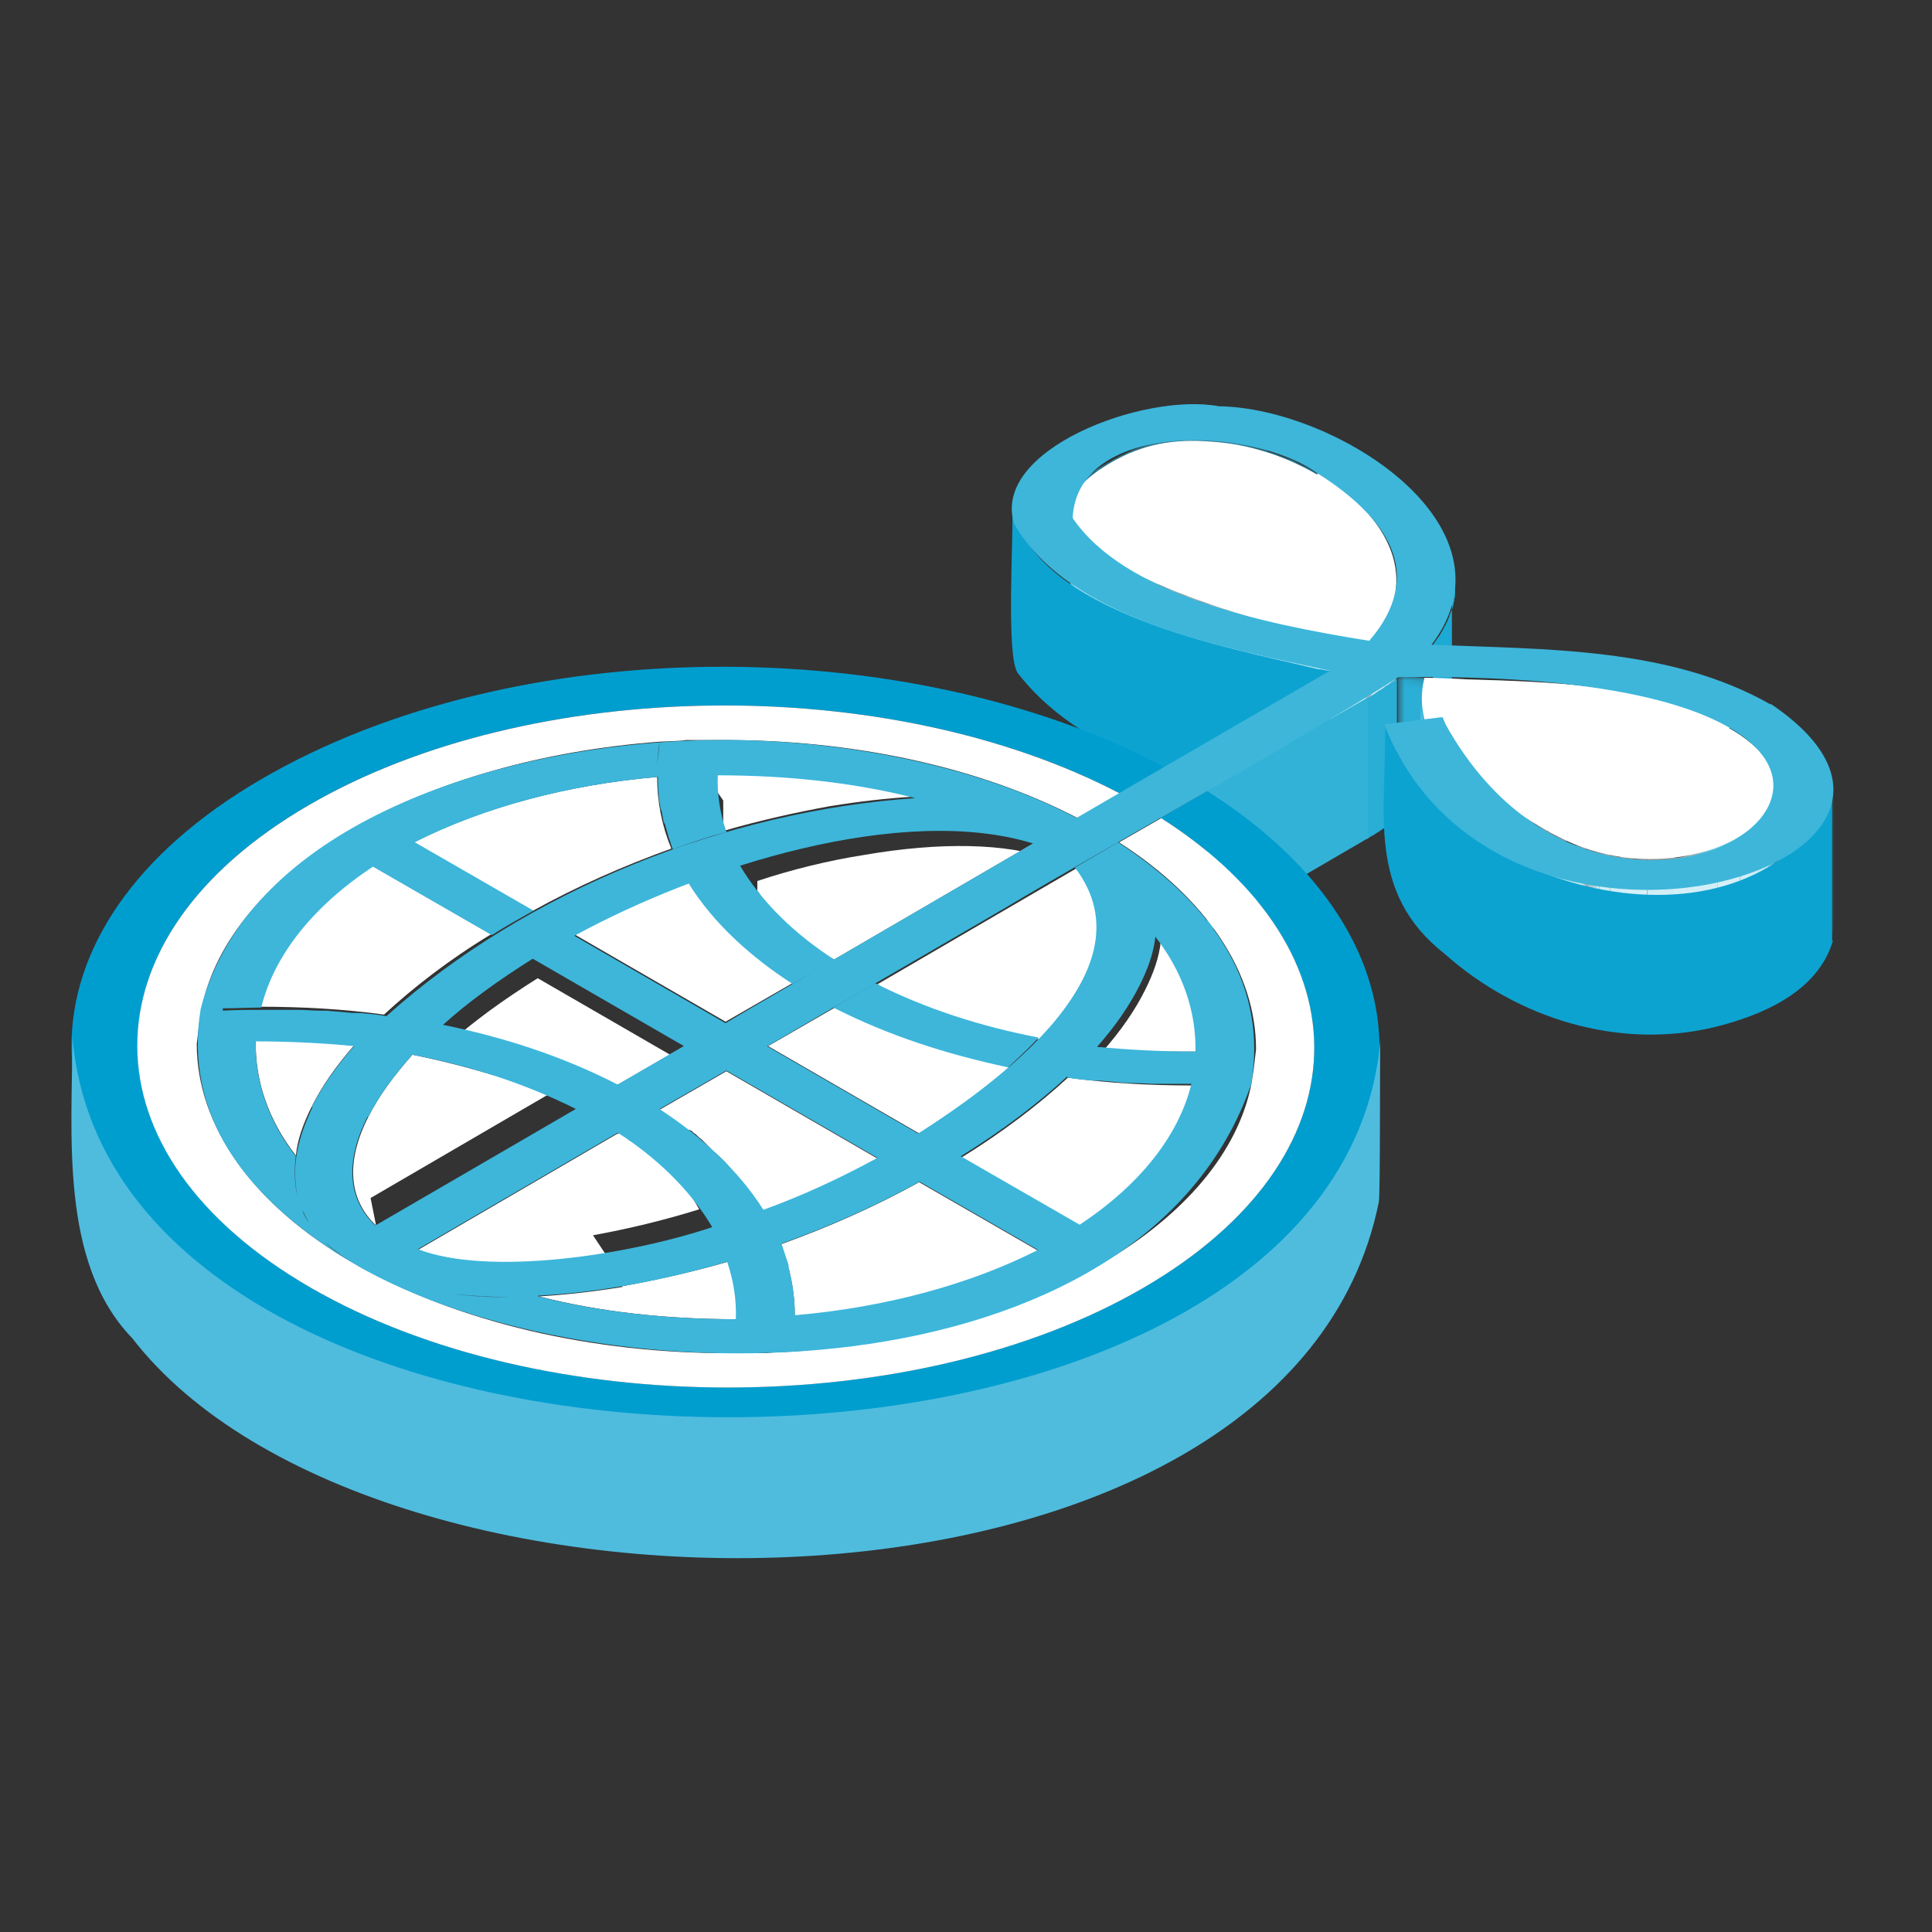 <?xml version="1.0" encoding="UTF-8"?> <svg xmlns="http://www.w3.org/2000/svg" width="240" height="240" viewBox="0 0 240 240" fill="none"><rect x="0" y="0" width="240" height="240" fill="#333333" stroke="none"/><mask id="mask0_2265_56960" style="mask-type:luminance" maskUnits="userSpaceOnUse" x="132" y="57" width="6" height="24"><path d="M137.843 74.812C134.521 76.77 132.952 78.621 132.86 80.579V63.078C132.86 61.12 134.521 59.17 137.843 57.311V74.812Z" fill="white"></path></mask><g mask="url(#mask0_2265_56960)"><path d="M139.016 56.724V74.225C138.628 74.423 138.232 74.614 137.942 74.812C137.653 75.01 137.554 75.01 137.355 75.101V57.6L137.942 57.311C138.232 57.113 138.628 56.922 139.016 56.724Z" fill="#29AED6"></path><path d="M137.356 57.6V75.101C136.769 75.391 136.381 75.688 135.984 75.978V58.477C136.472 58.187 136.861 57.89 137.356 57.6Z" fill="#24ACD5"></path><path d="M135.985 58.484V75.985C135.596 76.275 135.299 76.473 135.01 76.77V59.269C135.299 58.979 135.596 58.781 135.985 58.484Z" fill="#21ABD5"></path><path d="M135.109 59.269V76.77C134.819 76.968 134.621 77.158 134.423 77.456V59.955C134.712 59.756 134.91 59.566 135.109 59.269Z" fill="#1FAAD4"></path><path d="M134.423 59.855V77.356C134.225 77.555 134.034 77.745 133.836 77.943V60.442C134.034 60.244 134.225 60.054 134.423 59.855Z" fill="#1CA9D4"></path><path d="M133.935 60.534V78.035C133.737 78.233 133.646 78.423 133.547 78.621V61.12C133.745 60.922 133.836 60.732 133.935 60.534Z" fill="#1AA8D3"></path><path d="M133.546 61.029V78.53C133.348 78.728 133.257 78.918 133.257 79.116V61.615C133.356 61.417 133.455 61.227 133.546 61.029Z" fill="#14A6D2"></path><path d="M133.249 61.615V79.116C133.15 79.314 133.051 79.505 132.96 79.703V62.202C132.96 62.004 133.158 61.814 133.249 61.615Z" fill="#14A6D2"></path><path d="M133.051 62.294V79.795C132.952 80.084 132.952 80.282 132.952 80.579V63.078C132.952 62.789 132.952 62.591 133.051 62.294Z" fill="#0FA4D1"></path></g><mask id="mask1_2265_56960" style="mask-type:luminance" maskUnits="userSpaceOnUse" x="137" y="54" width="37" height="36"><path d="M137.843 74.812V57.311C141.462 55.162 145.759 54.278 150.453 54.675C154.948 54.972 159.542 56.434 163.55 58.781C167.557 61.128 172.548 66.21 173.226 70.514C173.226 71.002 173.325 71.49 173.325 72.076V89.577C173.325 88.991 173.325 88.503 173.127 88.016C172.441 83.711 168.921 79.414 163.451 76.282C157.973 73.151 154.75 72.473 150.354 72.175C145.66 71.787 141.356 72.663 137.744 74.812H137.843Z" fill="white"></path></mask><g mask="url(#mask1_2265_56960)"><path d="M173.431 71.978V89.478C173.431 88.892 173.431 88.404 173.233 87.917C172.746 84.884 170.886 81.951 167.953 79.315V61.814C170.986 64.45 172.845 67.383 173.332 70.416C173.332 70.903 173.431 71.391 173.431 71.978Z" fill="#0DA3D1"></path><path d="M168.052 61.806V79.307C167.176 78.621 166.391 77.936 165.416 77.349V59.848C166.391 60.435 167.275 61.12 168.052 61.806Z" fill="#0FA4D1"></path><path d="M165.416 59.856V77.357C164.829 76.968 164.144 76.572 163.557 76.183C162.97 75.795 163.267 75.985 163.069 75.894V58.393C163.267 58.393 163.458 58.591 163.656 58.682C164.243 59.071 164.928 59.467 165.416 59.856Z" fill="#14A6D2"></path><path d="M163.169 58.484V75.985C162.483 75.597 161.798 75.299 161.021 74.911V57.41C161.805 57.699 162.483 58.096 163.169 58.484Z" fill="#14A6D2"></path><path d="M161.111 57.41V74.911C160.426 74.621 159.839 74.324 159.153 74.126V56.625C159.839 56.915 160.525 57.113 161.111 57.41Z" fill="#1AA8D3"></path><path d="M159.154 56.625V74.126C158.468 73.928 157.882 73.738 157.295 73.54V56.039C157.981 56.237 158.567 56.427 159.154 56.625Z" fill="#1CA9D4"></path><path d="M157.402 55.94V73.441C156.815 73.242 156.228 73.151 155.642 72.953V55.452C156.228 55.551 156.815 55.741 157.402 55.94Z" fill="#1FAAD4"></path><path d="M155.732 55.452V72.953C155.146 72.854 154.559 72.663 154.071 72.564V55.063C154.658 55.162 155.245 55.261 155.732 55.452Z" fill="#21ABD5"></path><path d="M154.072 55.063V72.564C153.485 72.465 152.899 72.366 152.411 72.275V54.774C152.998 54.774 153.584 54.972 154.072 55.063Z" fill="#24ACD5"></path><path d="M152.41 54.865V72.366C151.824 72.366 151.237 72.267 150.65 72.168V54.667C151.237 54.667 151.824 54.766 152.41 54.865Z" fill="#29AED6"></path><path d="M150.75 54.667V72.168H148.7V54.667H150.75Z" fill="#2BAFD7"></path><path d="M148.791 54.576V72.077C147.618 72.077 146.643 72.077 145.568 72.275V54.774C146.643 54.675 147.717 54.576 148.791 54.576Z" fill="#2EB0D7"></path><path d="M145.668 54.766V72.267C144.982 72.267 144.296 72.465 143.618 72.557V55.056C144.304 54.957 144.99 54.766 145.668 54.766Z" fill="#30B1D8"></path><path d="M143.611 55.063V72.564C142.536 72.762 141.561 73.052 140.578 73.44V55.939C141.553 55.551 142.536 55.254 143.611 55.063Z" fill="#2EB0D7"></path><path d="M140.677 55.94V73.44C140.09 73.638 139.504 73.928 138.917 74.225V56.724C139.504 56.435 140.09 56.237 140.677 55.94Z" fill="#2BAFD7"></path><path d="M139.016 56.724V74.225C138.628 74.423 138.232 74.614 137.942 74.812C137.653 75.01 137.554 75.01 137.355 75.102V57.601L137.942 57.311C138.232 57.113 138.628 56.922 139.016 56.724Z" fill="#29AED6"></path></g><mask id="mask2_2265_56960" style="mask-type:luminance" maskUnits="userSpaceOnUse" x="132" y="63" width="39" height="35"><path d="M132.96 80.579V63.078C132.96 63.467 133.059 63.955 133.249 64.351C133.935 66.309 136.084 68.259 139.505 70.217C144.586 73.151 152.213 75.985 161.798 78.233C164.434 78.819 167.177 79.307 170.11 79.505V97.006C167.078 96.709 164.343 96.32 161.699 95.734C152.213 93.387 144.495 90.553 139.405 87.718C134.324 84.884 133.836 83.711 133.15 81.852C132.952 81.463 132.952 80.975 132.952 80.579H132.96Z" fill="white"></path></mask><g mask="url(#mask2_2265_56960)"><path d="M170.111 79.604V97.105C168.838 97.006 167.566 96.816 166.393 96.716V79.216C167.665 79.414 168.838 79.505 170.111 79.604Z" fill="#D6F0F7"></path><path d="M166.392 79.208V96.709C165.317 96.61 164.342 96.419 163.359 96.221V78.72C164.335 78.918 165.317 79.109 166.392 79.208Z" fill="#D1EEF6"></path><path d="M163.458 78.621V96.122C162.773 96.023 162.285 95.833 161.698 95.734C161.013 95.536 160.426 95.444 159.74 95.246V77.745C160.426 77.943 161.112 78.035 161.698 78.233C162.285 78.332 162.872 78.522 163.458 78.621Z" fill="#CFEDF6"></path><path d="M159.741 77.745V95.246C157.295 94.659 154.948 93.974 152.8 93.288V75.787C155.047 76.473 157.295 77.158 159.741 77.745Z" fill="#CCECF5"></path><path d="M152.899 75.787V93.288C150.941 92.701 149.089 92.016 147.421 91.429V73.928C149.181 74.614 150.941 75.2 152.899 75.787Z" fill="#C9EBF5"></path><path d="M147.52 73.928V91.429C145.958 90.842 144.587 90.256 143.314 89.669V72.168C144.686 72.755 146.05 73.341 147.52 73.928Z" fill="#C7EAF4"></path><path d="M143.321 72.168V89.669C142.148 89.181 141.074 88.594 140.099 88.107V70.606C141.173 71.193 142.148 71.68 143.321 72.168Z" fill="#C4E9F4"></path><path d="M140.092 70.606V88.107C139.802 88.008 139.604 87.909 139.406 87.719C138.72 87.33 138.134 86.934 137.547 86.545V69.044C138.134 69.433 138.819 69.829 139.505 70.218C140.191 70.606 139.894 70.416 140.191 70.606" fill="#C2E8F3"></path><path d="M137.645 69.044V86.545C136.86 86.057 136.182 85.57 135.596 84.983V67.482C136.182 67.97 136.868 68.457 137.645 69.044Z" fill="#BFE7F3"></path><path d="M135.596 67.574V85.075C134.324 84 133.546 82.926 133.15 81.852C132.952 81.463 132.952 80.975 132.952 80.579V63.078C132.952 63.467 133.051 63.955 133.242 64.351C133.63 65.425 134.415 66.499 135.687 67.574" fill="#BDE6F2"></path></g><path d="M163.656 58.773C169.135 61.905 172.655 66.202 173.333 70.507C173.721 72.952 173.333 76.274 170.11 79.695C167.176 79.406 164.342 79.01 161.797 78.423C152.312 76.076 144.594 73.242 139.504 70.408C134.422 67.573 133.935 66.4 133.249 64.541C132.373 62.095 133.935 59.848 137.942 57.501C141.95 55.154 145.858 54.469 150.552 54.865C155.047 55.154 159.641 56.625 163.649 58.971V58.773H163.656Z" fill="white"></path><mask id="mask3_2265_56960" style="mask-type:luminance" maskUnits="userSpaceOnUse" x="170" y="71" width="4" height="27"><path d="M173.432 71.977V89.478C173.432 91.726 172.556 94.37 170.011 97.105V79.604C172.647 76.869 173.432 74.225 173.432 71.977Z" fill="white"></path></mask><g mask="url(#mask3_2265_56960)"><path d="M173.432 71.977V89.478C173.432 90.164 173.333 90.85 173.143 91.528V74.027C173.341 73.341 173.432 72.655 173.432 71.977Z" fill="#BFE7F3"></path><path d="M173.233 74.027V91.528C173.035 92.015 172.944 92.602 172.646 93.09V75.589C172.936 75.002 173.035 74.514 173.233 74.027Z" fill="#C2E8F3"></path><path d="M172.746 75.589V93.09C172.548 93.577 172.259 93.966 172.061 94.461V76.96C172.35 76.472 172.647 76.084 172.746 75.589Z" fill="#C4E9F4"></path><path d="M172.06 76.96V94.461C171.77 94.85 171.473 95.337 171.184 95.734V78.233C171.572 77.844 171.869 77.356 172.06 76.96Z" fill="#C7EAF4"></path><path d="M171.184 78.232V95.733C170.795 96.122 170.498 96.518 170.109 96.907V79.406C170.498 79.017 170.894 78.621 171.184 78.232Z" fill="#C9EBF5"></path><path d="M170.209 79.406V96.907L170.011 97.105V79.604C170.011 79.604 170.11 79.505 170.209 79.406Z" fill="#CCECF5"></path></g><path d="M180.761 72.076V73.638C180.761 73.928 180.761 74.225 180.662 74.423C180.662 74.621 180.662 74.713 180.563 74.911C180.563 75.109 180.563 75.2 180.464 75.398C180.464 75.596 180.365 75.787 180.266 75.886C180.266 76.084 180.167 76.175 180.068 76.374C180.068 76.572 179.969 76.762 179.87 76.96C179.87 77.059 179.771 77.25 179.672 77.349C179.672 77.547 179.474 77.737 179.382 77.936C179.382 78.034 179.283 78.134 179.184 78.324C178.986 78.614 178.895 78.911 178.696 79.109C178.498 79.398 178.209 79.794 178.011 80.084V97.585V97.387C178.209 97.097 178.399 96.8 178.597 96.602C178.796 96.404 178.887 96.115 178.986 95.916V95.817C178.986 95.718 179.085 95.619 179.184 95.429C179.283 95.231 179.382 95.04 179.474 94.842C179.474 94.743 179.573 94.553 179.672 94.454C179.672 94.454 179.672 94.255 179.771 94.164V93.874C179.771 93.676 179.87 93.585 179.969 93.387C179.969 93.189 180.068 92.998 180.167 92.899C180.167 92.701 180.167 92.61 180.266 92.412V92.023C180.266 91.734 180.365 91.436 180.365 91.238V89.676V72.175L180.754 72.076H180.761Z" fill="#1CA9D4"></path><path d="M163.756 83.124C152.411 80.389 128.754 76.183 125.722 63.078C126.011 65.623 124.845 81.852 126.506 83.711C135.405 95.055 151.824 97.89 165.219 100.823V83.322C164.731 83.322 164.243 83.124 163.756 83.124Z" fill="#0DA3D1"></path><path d="M173.135 84.587C172.845 84.785 172.548 84.975 172.258 85.174C172.258 85.174 172.06 85.273 171.969 85.372C171.58 85.661 171.184 85.859 170.796 86.156C170.506 86.355 170.209 86.545 169.82 86.743V104.244C170.11 104.046 170.308 103.855 170.605 103.756C170.994 103.467 171.39 103.269 171.778 102.972C171.778 102.972 171.977 102.873 172.068 102.774C172.357 102.575 172.655 102.385 172.944 102.187C172.944 102.187 173.043 102.187 173.142 102.088C173.241 101.989 173.432 101.89 173.531 101.798V84.297C173.432 84.496 173.142 84.587 172.944 84.785L173.142 84.587H173.135Z" fill="#29AED6"></path><mask id="mask4_2265_56960" style="mask-type:luminance" maskUnits="userSpaceOnUse" x="173" y="83" width="48" height="33"><path d="M220.457 97.593V115.094C220.457 112.549 218.407 110.111 214.689 107.856C210.971 105.608 212.342 106.583 210.879 105.996C202.468 102.476 192.502 102.187 182.041 101.89C180.281 101.89 178.521 101.791 176.761 101.692C175.687 101.692 174.712 101.692 173.63 101.494V83.993C174.704 83.993 175.778 84.092 176.853 84.191C178.613 84.191 180.373 84.29 182.133 84.389C192.594 84.678 202.468 85.075 210.971 88.496C212.342 89.082 213.607 89.669 214.78 90.355C218.59 92.503 220.548 95.048 220.548 97.593H220.449H220.457Z" fill="white"></path></mask><g mask="url(#mask4_2265_56960)"><path d="M220.456 97.593V115.094C220.456 113.334 219.481 111.574 217.622 110.012V92.511C219.481 94.172 220.456 95.833 220.456 97.593Z" fill="#0DA3D1"></path><path d="M217.722 92.503V110.004C217.234 109.615 216.647 109.128 216.061 108.732V91.231C216.746 91.619 217.234 92.107 217.722 92.503Z" fill="#0FA4D1"></path><path d="M216.06 91.238V108.739C215.572 108.45 215.184 108.153 214.688 107.863C214.193 107.574 214.399 107.665 214.3 107.665V90.164C214.498 90.164 214.589 90.362 214.787 90.362C215.275 90.652 215.664 90.949 216.159 91.238" fill="#14A6D2"></path><path d="M214.301 90.156V107.657C213.615 107.269 212.929 106.972 212.251 106.682V89.181C213.036 89.471 213.714 89.867 214.301 90.156Z" fill="#14A6D2"></path><path d="M212.243 89.181V106.682C211.755 106.484 211.367 106.294 210.871 106.096C210.582 105.997 210.285 105.897 209.995 105.707V88.206C210.384 88.305 210.681 88.404 210.97 88.595C211.458 88.793 211.847 88.983 212.342 89.181" fill="#1AA8D3"></path><path d="M210.094 88.206V105.707C209.31 105.417 208.631 105.219 207.847 104.922V87.421C208.631 87.619 209.31 87.909 210.094 88.206Z" fill="#1CA9D4"></path><path d="M207.847 87.52V105.021C207.062 104.732 206.285 104.534 205.5 104.335V86.835C206.376 87.033 207.161 87.223 207.847 87.52Z" fill="#1FAAD4"></path><path d="M205.5 86.835V104.335C204.525 104.137 203.641 103.947 202.765 103.749V86.248C203.74 86.446 204.624 86.636 205.5 86.835Z" fill="#21ABD5"></path><path d="M202.856 86.149V103.65C201.683 103.452 200.509 103.261 199.336 103.063V85.562C200.509 85.76 201.683 85.951 202.856 86.149Z" fill="#24ACD5"></path><path d="M199.337 85.562V103.063C197.577 102.774 195.817 102.675 194.057 102.477V84.976C195.916 85.174 197.676 85.265 199.337 85.562Z" fill="#29AED6"></path><path d="M194.056 84.975V102.476C190.148 102.187 186.14 101.989 182.033 101.89C180.273 101.89 178.513 101.791 176.753 101.692C175.679 101.692 174.704 101.692 173.622 101.494V83.993C174.696 83.993 175.771 84.092 176.845 84.191C178.605 84.191 180.365 84.29 182.125 84.389C186.232 84.488 190.239 84.678 194.148 84.975" fill="#2BAFD7"></path></g><mask id="mask5_2265_56960" style="mask-type:luminance" maskUnits="userSpaceOnUse" x="176" y="86" width="1" height="21"><path d="M176.465 104.335V86.835C176.465 87.711 176.663 88.594 176.853 89.379V106.88C176.564 106.095 176.465 105.219 176.465 104.335Z" fill="white"></path></mask><g mask="url(#mask5_2265_56960)"><path d="M176.853 89.379V106.88C176.564 106.095 176.465 105.219 176.465 104.335V86.835C176.465 87.711 176.663 88.594 176.853 89.379Z" fill="#BDE6F2"></path></g><path d="M179.101 89.082V106.682L176.754 106.979L176.853 89.379L179.101 89.082Z" fill="#DEF2F9"></path><path d="M169.912 86.636V104.137L149.965 115.772V98.179L169.912 86.636Z" fill="#33B2D8"></path><mask id="mask6_2265_56960" style="mask-type:luminance" maskUnits="userSpaceOnUse" x="227" y="97" width="1" height="20"><path d="M227.794 97.684V115.185C227.794 115.772 227.695 116.358 227.596 116.846V99.345C227.794 98.857 227.794 98.37 227.794 97.684Z" fill="white"></path></mask><g mask="url(#mask6_2265_56960)"><path d="M227.793 97.684L227.694 115.185L227.793 97.684Z" fill="#0DA3D1"></path><path d="M227.794 97.684V115.185C227.794 115.772 227.695 116.358 227.596 116.846V99.345C227.794 98.857 227.794 98.37 227.794 97.684Z" fill="#0FA4D1"></path></g><mask id="mask7_2265_56960" style="mask-type:luminance" maskUnits="userSpaceOnUse" x="179" y="89" width="19" height="35"><path d="M191.322 120.366C183.992 116.061 181.059 111.764 179.101 106.682V89.181C181.15 94.263 183.992 98.568 191.421 102.865C198.849 107.17 192.792 103.65 193.569 104.038C194.842 104.724 196.114 105.212 197.478 105.699V123.2C196.106 122.812 194.842 122.225 193.569 121.539C192.784 121.151 192.106 120.754 191.421 120.366H191.322Z" fill="white"></path></mask><g mask="url(#mask7_2265_56960)"><path d="M198.66 105.897V123.398C198.172 123.299 197.684 123.2 197.288 123.01V105.509C197.776 105.608 198.164 105.798 198.66 105.897Z" fill="#CCECF5"></path><path d="M197.387 105.509V123.01C196.899 122.911 196.411 122.72 195.924 122.522V105.021C196.411 105.219 196.899 105.311 197.387 105.509Z" fill="#C9EBF5"></path><path d="M196.015 105.12V122.621C195.428 122.423 194.941 122.233 194.453 122.035V104.534C194.941 104.732 195.428 104.922 196.015 105.12Z" fill="#C7EAF4"></path><path d="M194.553 104.435V121.936C194.164 121.737 193.768 121.646 193.478 121.448C192.991 121.25 192.602 120.96 192.206 120.762V103.261C192.694 103.459 193.082 103.749 193.577 103.947C193.867 104.145 194.263 104.236 194.553 104.435Z" fill="#C4E9F4"></path><path d="M192.206 103.261V120.762C191.917 120.564 191.619 120.473 191.33 120.275C190.454 119.787 189.57 119.2 188.785 118.713V101.212C189.661 101.699 190.446 102.286 191.421 102.774C192.397 103.261 192.008 103.063 192.206 103.261Z" fill="#C2E8F3"></path><path d="M188.876 101.204V118.705C187.604 117.92 186.629 117.143 185.653 116.259V98.758C186.629 99.543 187.703 100.419 188.876 101.204Z" fill="#BFE7F3"></path><path d="M185.653 98.766V116.267C182.232 113.235 180.373 110.111 179.002 106.591V89.09C180.373 92.61 182.225 95.741 185.653 98.766Z" fill="#BDE6F2"></path></g><mask id="mask8_2265_56960" style="mask-type:luminance" maskUnits="userSpaceOnUse" x="197" y="97" width="24" height="28"><path d="M209.897 123.695C205.691 124.572 201.394 124.381 197.387 123.109V105.608C201.394 106.88 205.798 107.071 209.897 106.195C215.467 105.021 219.482 102.088 220.259 98.766C220.259 98.377 220.358 98.08 220.358 97.692V115.193C220.358 115.581 220.358 115.878 220.16 116.267C219.375 119.589 215.368 122.522 209.798 123.695H209.897Z" fill="white"></path></mask><g mask="url(#mask8_2265_56960)"><path d="M220.458 97.593V115.093C220.458 115.482 220.458 115.779 220.26 116.168V98.667C220.359 98.278 220.458 97.981 220.458 97.593Z" fill="#BFE7F3"></path><path d="M220.359 98.766V116.267C220.359 116.556 220.161 116.853 220.069 117.143V99.642C220.267 99.353 220.359 99.055 220.359 98.766Z" fill="#C2E8F3"></path><path d="M220.069 99.642V117.143C219.871 117.433 219.78 117.631 219.681 117.928V100.427C219.879 100.137 219.97 99.939 220.069 99.642Z" fill="#C4E9F4"></path><path d="M219.673 100.427V117.928C219.475 118.217 219.285 118.415 219.186 118.613V101.112C219.384 100.914 219.574 100.625 219.673 100.427Z" fill="#C7EAF4"></path><path d="M219.185 101.113V118.613C218.987 118.812 218.797 119.101 218.599 119.299V101.798C218.888 101.6 219.086 101.311 219.185 101.113Z" fill="#C9EBF5"></path><path d="M218.598 101.791V119.291C218.309 119.49 218.111 119.779 217.813 119.977V102.476C218.103 102.278 218.301 101.989 218.598 101.791Z" fill="#CCECF5"></path><path d="M217.913 102.476V119.977C217.624 120.175 217.327 120.465 217.037 120.663V103.162C217.327 102.964 217.624 102.773 217.913 102.476Z" fill="#CFEDF6"></path><path d="M217.135 103.162V120.663C216.747 120.861 216.45 121.151 216.16 121.349V103.848C216.549 103.65 216.846 103.459 217.135 103.162Z" fill="#D1EEF6"></path><path d="M216.16 103.749V121.25C215.771 121.448 215.284 121.737 214.888 121.935V104.435C215.375 104.236 215.764 104.046 216.16 103.749Z" fill="#D6F0F7"></path><path d="M214.987 104.434V121.935C214.4 122.225 213.913 122.423 213.326 122.621V105.12C213.913 104.922 214.5 104.632 214.987 104.434Z" fill="#D6F0F7"></path><path d="M213.319 105.219V122.72C212.245 123.109 211.17 123.406 209.997 123.695V106.194C211.17 105.905 212.245 105.608 213.319 105.219Z" fill="#D1EEF6"></path><path d="M210.095 106.194V123.695H209.897C209.211 123.794 208.526 123.985 207.848 124.084V106.583C208.632 106.583 209.311 106.385 209.996 106.194H210.095Z" fill="#D4EFF7"></path><path d="M207.947 106.484V123.985C206.774 124.084 205.699 124.183 204.625 124.183V106.682C205.798 106.682 206.873 106.682 207.947 106.484Z" fill="#D1EEF6"></path><path d="M204.618 106.682V124.183H202.759V106.682H204.618Z" fill="#D6F0F7"></path><path d="M202.858 106.583V124.084C202.271 124.084 201.784 124.084 201.296 123.886V106.385C201.883 106.385 202.37 106.484 202.858 106.583Z" fill="#D6F0F7"></path><path d="M201.395 106.484V123.985C200.907 123.985 200.42 123.886 200.023 123.787V106.286C200.511 106.286 200.999 106.484 201.395 106.484Z" fill="#D1EEF6"></path><path d="M200.024 106.195V123.696C199.536 123.696 199.148 123.497 198.652 123.406V105.905C199.14 106.004 199.529 106.103 200.024 106.195Z" fill="#CFEDF6"></path><path d="M198.66 105.897V123.398C198.172 123.299 197.684 123.2 197.288 123.01V105.509C197.776 105.608 198.164 105.798 198.66 105.897Z" fill="#CCECF5"></path></g><path d="M214.788 90.454C219.093 92.899 221.043 95.832 220.456 98.766C219.672 102.088 215.664 105.021 210.095 106.194C204.525 107.368 198.658 106.583 193.569 103.947C192.784 103.558 192.106 103.162 191.42 102.773C184.091 98.469 181.157 94.172 179.199 89.09L176.952 89.379C176.563 87.817 176.464 86.156 176.952 84.198C178.712 84.198 180.472 84.297 182.232 84.396C192.693 84.686 202.567 85.082 211.07 88.503C212.441 89.09 213.706 89.676 214.879 90.362L214.78 90.461L214.788 90.454Z" fill="white"></path><path d="M227.595 116.854V99.353C216.35 120.572 179.199 110.598 172.06 90.065C172.258 100.724 169.615 110.789 179.489 118.514C188.487 126.53 201.096 130.438 212.929 127.604C218.895 126.141 225.835 123.208 227.695 116.846H227.595V116.854Z" fill="#0DA3D1"></path><path d="M144.883 95.246L139.116 98.568C110.369 83.513 65.889 84 38.316 100.031C9.866 116.556 10.064 143.436 38.605 159.962C67.253 176.488 113.592 176.488 142.041 159.962C169.615 143.932 170.293 118.217 144.19 101.593L149.958 98.271C179.192 116.747 178.506 145.494 147.809 163.383C116.228 181.76 64.609 181.76 32.838 163.383C1.066 145.006 0.868 115.185 32.449 96.8C64.03 78.423 112.815 78.423 144.784 95.337L144.883 95.238V95.246Z" fill="#009ECF"></path><path d="M88.96 98.179V96.13C97.463 96.13 105.874 97.006 113.501 98.964C110.179 99.162 106.758 99.551 103.139 100.137C98.834 100.922 94.438 101.897 90.042 103.17C90.042 102.972 89.844 102.682 89.844 102.484V102.286V102.088V101.989V101.89V101.791V101.692V101.592V101.493V101.204V101.006V100.808V100.419V100.221V99.832V99.444L88.968 98.171L88.96 98.179Z" fill="white"></path><path d="M51.421 104.633C59.924 100.328 70.385 97.493 81.63 96.518C81.63 99.551 82.217 102.583 83.39 105.417C77.425 107.566 71.657 110.111 66.187 113.143L51.421 104.64V104.633Z" fill="white"></path><path d="M98.445 122.126L90.133 126.918L71.359 116.069C75.855 113.623 80.647 111.375 85.538 109.615C86.613 111.375 87.885 113.036 89.447 114.598C89.447 114.598 89.546 114.796 89.645 114.796L89.843 114.995C89.843 114.995 89.942 115.193 90.041 115.193L90.239 115.391L90.438 115.589L91.314 116.465L91.512 116.663L91.71 116.861L91.908 117.059L92.106 117.257C92.106 117.257 92.205 117.257 92.304 117.356L92.403 117.455C92.403 117.455 92.502 117.455 92.601 117.555L92.799 117.753L92.998 117.951C92.998 117.951 93.196 118.05 93.196 118.149C93.394 118.248 93.485 118.438 93.683 118.537C93.683 118.537 93.782 118.537 93.881 118.636H93.98C93.98 118.636 94.079 118.636 94.178 118.735H94.278C94.278 118.735 94.376 118.735 94.476 118.835C94.476 118.835 94.575 118.835 94.674 118.934C94.674 118.934 94.773 118.934 94.872 119.033H94.971C94.971 119.033 95.07 119.033 95.169 119.132C95.169 119.132 95.268 119.132 95.367 119.231C95.367 119.231 95.466 119.231 95.565 119.33H95.664C95.664 119.33 95.763 119.33 95.862 119.429H95.961C95.961 119.429 96.06 119.429 96.159 119.528H96.258C96.457 119.627 96.647 119.817 96.845 119.916H96.944C96.944 119.916 97.043 119.916 97.142 120.015H97.241C97.241 120.015 97.34 120.015 97.439 120.115H97.538C97.538 120.115 97.638 120.115 97.737 120.214L98.521 122.172L98.445 122.126Z" fill="white"></path><path d="M128.457 104.724L103.627 119.192C103.627 119.192 103.528 119.192 103.429 119.093C103.429 119.093 103.33 119.093 103.231 118.994H103.132C103.132 118.994 103.032 118.994 102.933 118.895C102.933 118.895 102.834 118.895 102.735 118.796C102.636 118.796 102.537 118.697 102.446 118.598C102.347 118.598 102.248 118.499 102.156 118.4C101.958 118.301 101.867 118.202 101.669 118.011C101.57 118.011 101.471 117.912 101.471 117.813C101.371 117.813 101.272 117.714 101.272 117.615C101.272 117.615 101.173 117.615 101.074 117.516C101.074 117.516 100.975 117.516 100.876 117.417C100.876 117.417 100.777 117.417 100.678 117.318C100.678 117.318 100.579 117.318 100.48 117.219C100.48 117.219 100.381 117.219 100.282 117.12C100.183 117.12 100.084 117.021 100.084 116.922C100.084 116.922 99.985 116.922 99.886 116.823L99.688 116.625C99.589 116.625 99.49 116.427 99.398 116.427C99.01 116.137 98.713 115.84 98.324 115.451L98.126 115.253L97.928 115.055C97.928 115.055 97.73 114.956 97.73 114.857L97.531 114.659L97.333 114.461L97.135 114.263L96.937 114.065L96.739 113.867C96.351 113.478 95.954 113.082 95.665 112.693L95.467 112.495L95.269 112.297C95.269 112.297 95.17 112.099 95.071 112.099L94.873 111.901L94.773 111.802L94.674 111.703V111.604L94.575 111.505C94.575 111.505 94.575 111.406 94.476 111.307V111.208L94.377 111.109C94.377 111.109 94.377 111.01 94.278 110.911C94.278 110.911 94.179 110.712 94.08 110.712V110.423V110.324V110.225V110.126V110.027V109.44C98.476 107.977 102.979 106.895 107.276 106.217C116.861 104.556 124.975 104.754 130.545 106.705L128.396 104.655L128.457 104.724Z" fill="white"></path><path d="M32.35 125.059C33.912 118.606 38.804 112.45 46.232 107.558L60.998 116.061C55.817 119.193 51.413 122.614 47.703 126.035C42.72 125.349 37.531 125.059 32.259 125.059H32.358H32.35Z" fill="white"></path><path d="M109.104 122.324H108.906L124.845 113.036L133.744 107.855C137.165 111.078 137.554 115.772 134.72 121.349C133.447 123.894 131.588 126.431 129.241 129.075H126.506C125.92 128.975 125.531 128.876 125.043 128.686H122.697C122.499 128.686 122.407 128.686 122.308 128.587C122.209 128.587 122.019 128.587 121.92 128.488C120.944 128.198 120.061 127.901 119.085 127.612C118.986 127.612 118.887 127.612 118.796 127.513C118.697 127.513 118.598 127.513 118.506 127.414C118.407 127.414 118.308 127.414 118.217 127.315C118.118 127.315 118.019 127.315 117.927 127.215C117.828 127.215 117.729 127.215 117.638 127.116C117.539 127.116 117.44 127.116 117.348 127.017C117.249 127.017 117.15 127.017 117.059 126.918C116.274 126.629 115.497 126.332 114.712 126.042C114.613 126.042 114.514 126.042 114.422 125.943C114.323 125.943 114.224 125.943 114.133 125.844C114.001 125.844 113.904 125.811 113.843 125.745C113.744 125.745 113.645 125.745 113.554 125.646H112.967C112.967 125.646 112.769 125.646 112.769 125.547C112.769 125.547 112.571 125.547 112.571 125.448C112.472 125.448 112.373 125.349 112.281 125.349C111.893 125.151 111.596 125.059 111.306 124.861C111.207 124.861 111.108 124.861 111.017 124.762C110.918 124.762 110.819 124.663 110.727 124.663C110.636 124.663 110.529 124.564 110.438 124.564H110.148L109.173 122.316L109.104 122.324Z" fill="white"></path><path d="M85.051 129.951L76.739 134.743H76.152C76.152 134.743 76.053 134.743 75.954 134.644H75.855C75.855 134.644 75.756 134.644 75.657 134.545C75.657 134.545 75.459 134.545 75.459 134.446C75.459 134.446 75.261 134.446 75.261 134.347C75.261 134.347 75.063 134.347 74.971 134.248H74.872C74.872 134.248 74.674 134.248 74.674 134.149H72.815C72.815 134.149 72.617 134.149 72.526 134.05C72.526 134.05 72.328 134.05 72.236 133.951C72.038 133.951 71.947 133.852 71.847 133.753C71.749 133.753 71.558 133.653 71.459 133.554C71.36 133.554 71.261 133.554 71.07 133.455C71.07 133.455 70.872 133.455 70.781 133.356H69.996C69.996 133.356 69.798 133.356 69.707 133.257H68.533C68.434 133.257 68.335 133.257 68.244 133.158C67.657 132.96 67.169 132.77 66.682 132.572C66.583 132.572 66.392 132.572 66.293 132.473C66.194 132.473 66.004 132.473 65.905 132.374C65.707 132.374 65.615 132.373 65.516 132.274C65.318 132.274 65.227 132.274 65.127 132.175C64.929 132.175 64.838 132.175 64.739 132.076C64.541 132.076 64.449 132.076 64.35 131.977C61.516 131.101 58.583 130.415 55.649 129.73C58.781 126.895 62.59 124.16 66.796 121.516L85.569 132.366L85.082 129.92L85.051 129.951Z" fill="white"></path><path d="M46.727 152.244C43.306 149.021 42.918 144.328 45.752 138.751C47.025 136.206 48.884 133.669 51.23 131.025C54.651 131.711 58.072 132.587 61.303 133.57H61.889C62.021 133.57 62.118 133.603 62.179 133.669H64.525C64.624 133.669 64.724 133.669 64.815 133.768C64.914 133.768 65.013 133.768 65.105 133.867C65.204 133.867 65.303 133.867 65.394 133.966H68.914C69.112 133.966 69.303 134.164 69.501 134.255C69.6 134.255 69.699 134.354 69.79 134.354H70.865L46.034 148.823L46.72 152.244H46.727Z" fill="white"></path><path d="M143.611 116.358C147.032 120.754 148.693 125.646 148.594 130.629H136.96C139.208 128.084 140.968 125.547 142.24 123.002C143.314 120.853 144 118.895 144.198 116.937L143.611 116.351V116.358Z" fill="white"></path><path d="M125.333 132.587C122.202 135.421 118.392 138.156 114.186 140.8L95.413 129.951L103.725 125.158H104.312C104.312 125.158 104.411 125.158 104.51 125.257H104.609C104.807 125.356 104.998 125.455 105.295 125.547H105.394C105.394 125.547 105.592 125.547 105.592 125.646H105.691C105.691 125.646 105.889 125.646 105.889 125.745H105.988C105.988 125.745 106.186 125.745 106.186 125.844H106.285C106.285 125.844 106.484 125.844 106.484 125.943H106.583C106.583 125.943 106.781 125.943 106.781 126.042H106.88C106.88 126.042 107.078 126.042 107.078 126.141H107.177C107.177 126.141 107.375 126.141 107.375 126.24H107.474C107.474 126.24 107.672 126.24 107.672 126.339H107.771C107.771 126.339 107.969 126.339 107.969 126.438H108.068C108.068 126.438 108.266 126.438 108.358 126.537C108.746 126.735 109.143 126.827 109.432 127.025C109.63 127.025 109.722 127.124 109.821 127.124C109.92 127.124 110.019 127.124 110.11 127.223C110.11 127.223 110.308 127.223 110.4 127.322H110.788C110.788 127.322 110.986 127.322 111.078 127.421C111.177 127.421 111.276 127.421 111.367 127.52C111.565 127.52 111.657 127.52 111.756 127.619C111.855 127.619 111.954 127.619 112.045 127.718C116.053 129.181 120.259 130.354 124.556 131.238L125.341 132.61L125.333 132.587Z" fill="white"></path><path d="M36.754 143.543C33.333 139.147 31.672 134.255 31.771 129.272C35.877 129.272 39.984 129.471 43.992 129.859C41.744 132.404 39.984 134.941 38.712 137.486C37.637 139.634 36.952 141.592 36.754 143.551V143.543Z" fill="white"></path><path d="M82.217 137.966H82.118C82.118 137.966 82.019 137.966 81.92 137.867L90.232 133.074L109.006 143.924C104.51 146.37 99.718 148.617 94.827 150.377C93.653 148.518 92.19 146.659 90.522 144.899C90.423 144.701 90.232 144.61 90.133 144.412C89.646 143.924 89.257 143.535 88.762 143.139C88.762 143.139 88.564 143.04 88.564 142.941C88.465 142.941 88.366 142.743 88.366 142.743L88.168 142.545L87.969 142.347L87.771 142.149L87.573 141.951L87.375 141.753L87.177 141.554C86.888 141.356 86.689 141.166 86.392 140.869C86.392 140.869 86.194 140.77 86.103 140.671L85.905 140.473C85.905 140.473 85.806 140.473 85.707 140.374H85.608C85.608 140.374 85.508 140.374 85.409 140.274C85.409 140.274 85.31 140.274 85.211 140.175C85.211 140.175 85.112 140.175 85.013 140.076C85.013 140.076 84.914 140.076 84.815 139.977H84.716C84.716 139.977 84.617 139.977 84.518 139.878C84.518 139.878 84.419 139.878 84.32 139.779C84.32 139.779 84.122 139.68 84.122 139.581C84.023 139.581 83.924 139.482 83.832 139.383C83.832 139.383 83.733 139.383 83.634 139.284C83.634 139.284 83.535 139.284 83.436 139.185C83.436 139.185 83.337 139.185 83.238 139.086H83.139C83.139 139.086 83.04 139.086 82.941 138.987L82.156 137.913L82.217 137.966Z" fill="white"></path><path d="M148.015 134.842C146.453 141.295 141.561 147.451 134.133 152.343L119.367 143.84C124.449 140.709 128.952 137.288 132.662 133.867C137.645 134.552 142.834 134.842 148.106 134.842H148.007H148.015Z" fill="white"></path><path d="M75.177 155.764C65.592 157.425 57.478 157.227 51.908 155.276L76.739 140.808H76.937C76.937 140.808 77.036 140.808 77.135 140.907C77.135 140.907 77.234 140.907 77.333 141.006C77.333 141.006 77.432 141.006 77.531 141.105C77.531 141.105 77.729 141.204 77.729 141.303C77.927 141.402 78.019 141.501 78.217 141.692C78.217 141.692 78.316 141.692 78.415 141.791C78.415 141.791 78.514 141.791 78.613 141.89C78.613 141.89 78.712 141.89 78.811 141.989L78.91 142.088H79.009L79.108 142.187C79.108 142.187 79.207 142.187 79.306 142.286C79.306 142.286 79.405 142.286 79.504 142.385C79.504 142.385 79.603 142.385 79.703 142.484C79.703 142.484 79.802 142.484 79.901 142.583C79.901 142.583 80 142.583 80.099 142.682C80.099 142.682 80.198 142.682 80.297 142.781C80.396 142.781 80.495 142.88 80.495 142.979C80.784 143.177 80.983 143.368 81.181 143.566L81.28 143.665L81.379 143.764H81.668L81.767 143.863L81.866 143.962H81.965L82.064 144.061L82.163 144.16L82.263 144.259L82.461 144.457C84.32 146.316 85.782 148.267 86.857 150.225C82.461 151.596 77.958 152.671 73.661 153.448L75.222 155.795L75.177 155.764Z" fill="white"></path><path d="M128.944 155.368C120.441 159.672 109.98 162.507 98.735 163.482C98.735 160.45 98.148 157.417 96.975 154.583C102.94 152.434 108.708 149.89 114.178 146.857L128.944 155.36V155.368Z" fill="white"></path><path d="M77.326 159.772C81.63 158.987 86.026 158.012 90.423 156.739C91.207 159.086 91.596 161.433 91.497 163.878C82.994 163.878 74.583 163.002 66.956 161.044C70.278 160.846 73.699 160.457 77.318 159.871V159.772H77.326Z" fill="white"></path><path d="M144.198 101.6C170.301 118.217 169.615 143.932 142.049 159.97C113.6 176.495 67.261 176.495 38.613 159.97C9.965 143.444 9.866 116.564 38.324 100.038C65.897 84.008 110.377 83.513 139.123 98.575L133.843 101.608C121.623 95.254 105.783 91.832 89.356 91.932H85.15C85.15 92.031 82.019 92.13 82.019 92.13C67.55 93.204 53.958 97.021 43.596 103.078C33.234 109.143 26.682 116.96 25.021 125.372L24.731 127.231L24.442 129.676C24.442 139.848 31.383 149.722 43.992 156.953C56.602 164.191 73.516 168.198 91.116 168.099H95.322C95.322 168 98.453 167.901 98.453 167.901C112.922 166.827 126.514 163.01 136.876 156.953C147.238 150.888 153.79 143.071 155.451 134.659L155.741 132.8L156.03 130.354C156.03 120.869 149.965 111.68 139.017 104.64L144.297 101.608H144.198V101.6Z" fill="white"></path><path d="M219.969 87.52C207.459 80.381 192.007 80.678 177.828 80.092C189.074 65.326 165.904 50.667 151.428 50.469C142.042 48.709 122.979 55.947 126.011 65.135C132.853 76.869 151.238 80.29 165.219 83.322C157.493 87.817 141.264 97.204 133.737 101.608C119.855 94.278 99.809 90.85 81.92 92.221C81.92 93.097 81.63 94.469 81.63 95.353C81.63 94.476 81.828 93.105 81.92 92.221C58.849 93.882 30.491 103.467 24.922 125.364C22.872 138.073 29.813 148.534 43.885 156.945C42.613 156.16 41.341 155.284 40.365 154.309C46.43 159.688 53.462 160.96 63.436 161.151C55.421 161.151 48.769 159.779 43.885 156.945C74.582 174.835 141.943 173.859 155.436 134.652C157.394 122.819 151.428 112.846 138.91 104.64C138.712 104.739 133.729 107.673 133.531 107.772C143.703 121.067 122.285 135.833 111.535 142.385C112.411 141.897 113.196 141.41 114.08 140.823L95.306 129.974C103.131 125.379 116.716 117.555 124.731 112.861C139.687 103.962 158.948 93.501 173.714 84.115C261.897 82.941 201.965 132.313 179.093 89.097C177.63 89.296 173.523 89.783 171.954 89.974C186.224 126.339 249.584 107.375 219.954 87.429V87.528L219.969 87.52ZM27.664 125.257C29.325 125.257 31.085 125.158 32.746 125.158H32.457C34.019 118.705 38.91 112.549 46.339 107.657L61.104 116.16C62.765 115.086 64.525 114.111 66.285 113.128L51.52 104.625C60.023 100.32 70.484 97.486 81.729 96.511C81.729 97.196 81.729 97.974 81.828 98.659V98.758C81.828 99.246 81.927 99.734 82.026 100.221V100.122C82.026 100.32 82.026 100.511 82.125 100.709V100.419C82.224 100.907 82.323 101.494 82.415 101.981V101.882C82.415 102.08 82.415 102.172 82.514 102.37V102.08C82.712 102.766 82.903 103.452 83.101 104.13C83.299 104.617 83.39 105.105 83.588 105.501C85.737 104.716 87.984 103.939 90.24 103.353C89.455 101.105 89.066 98.659 89.165 96.313C97.668 96.313 106.08 97.189 113.706 99.147C90.339 100.709 65.409 110.583 48.007 126.225C46.933 126.027 45.76 125.935 44.685 125.836H43.809C42.735 125.737 41.661 125.638 40.487 125.547H39.802C38.826 125.547 37.943 125.448 36.967 125.448H32.762C31.101 125.448 29.341 125.448 27.68 125.547V125.257H27.664ZM37.539 150.286C37.828 150.873 38.125 151.459 38.415 151.947C38.026 151.36 37.729 150.873 37.539 150.286ZM38.803 137.577C37.044 141.295 36.167 144.716 36.944 148.526C36.556 146.964 36.556 145.303 36.746 143.635C33.325 139.238 31.664 134.347 31.764 129.364C35.87 129.364 39.977 129.562 43.984 129.951C41.737 132.495 39.977 135.033 38.704 137.577H38.803ZM45.744 138.751C47.017 136.206 48.876 133.669 51.222 131.025C58.362 132.396 65.104 134.545 71.558 137.768L76.739 134.735C69.897 131.215 62.659 128.869 55.032 127.307C58.163 124.473 61.973 121.737 66.179 119.094L84.952 129.943C76.251 135.025 55.718 146.956 46.628 152.236C43.207 149.014 42.819 144.32 45.653 138.743H45.752L45.744 138.751ZM51.908 155.177L76.739 140.709C81.333 143.642 85.737 147.749 88.472 152.442C77.623 156.061 60.51 158.507 51.908 155.177ZM66.864 160.945C74.59 160.556 82.704 158.987 90.331 156.739C91.116 159.086 91.504 161.433 91.405 163.878C82.903 163.878 74.491 163.002 66.864 161.044V160.945ZM95.611 154.979C96.099 154.781 96.487 154.69 96.983 154.492C96.983 154.69 97.082 154.88 97.181 154.979C97.181 154.781 97.082 154.591 96.983 154.492C96.495 154.69 96.106 154.781 95.611 154.979ZM141.562 122.423C142.636 120.275 143.322 118.316 143.52 116.358C146.941 120.755 148.602 125.646 148.503 130.629C144.396 130.629 140.388 130.431 136.282 130.042C138.529 127.497 140.289 124.96 141.562 122.415V122.423ZM132.563 133.859C133.638 134.057 134.811 134.149 135.885 134.248H136.762C137.836 134.347 138.91 134.446 139.984 134.537H140.67C141.645 134.537 142.529 134.636 143.504 134.636H148C146.438 141.09 141.546 147.246 134.118 152.137L119.352 143.635C124.434 140.503 128.937 137.082 132.647 133.661L132.548 133.859H132.563ZM114.186 146.766L128.952 155.269C120.449 159.574 109.988 162.408 98.743 163.383C98.743 161.334 98.453 159.375 97.958 157.417V157.128C97.668 156.252 97.371 155.368 97.082 154.492C103.047 152.343 108.815 149.798 114.285 146.766H114.186ZM109.005 143.833C104.51 146.278 99.718 148.526 94.826 150.286C91.695 145.303 86.91 140.998 81.92 137.775L90.232 132.983L109.005 143.833ZM128.457 104.724L119.558 109.905L103.619 119.193C98.925 116.16 94.72 112.252 91.885 107.459C89.737 108.145 87.581 108.831 85.531 109.707C88.662 114.789 93.447 118.995 98.438 122.217L101.661 120.358C99.512 121.631 92.373 125.737 90.125 127.101L71.352 116.252C87.093 107.65 112.122 99.726 128.449 104.815C128.647 104.815 133.63 101.783 133.828 101.684C133.63 101.684 128.647 104.716 128.449 104.815V104.716L128.457 104.724ZM170.11 79.604C156.617 77.456 139.703 73.836 133.249 64.351C133.836 52.229 155.443 52.914 163.657 58.781C172.259 64.259 177.249 71.2 170.11 79.604Z" fill="#3DB6DA"></path><path d="M129.044 128.876C127.87 130.149 126.598 131.322 125.234 132.594C117.508 130.934 110.468 128.686 103.527 125.166L108.708 122.134C115.063 125.356 121.904 127.513 128.944 128.876H129.044Z" fill="#3DB6DA"></path><path d="M171.283 149.311C171.482 148.236 171.382 130.834 171.482 129.265C165.912 191.932 14.171 191.543 8.99 128.777C8.99 140.701 7.329 156.838 16.419 166.225C46.628 205.334 160.137 204.846 171.283 149.311Z" fill="#4FBCDE"></path></svg> 